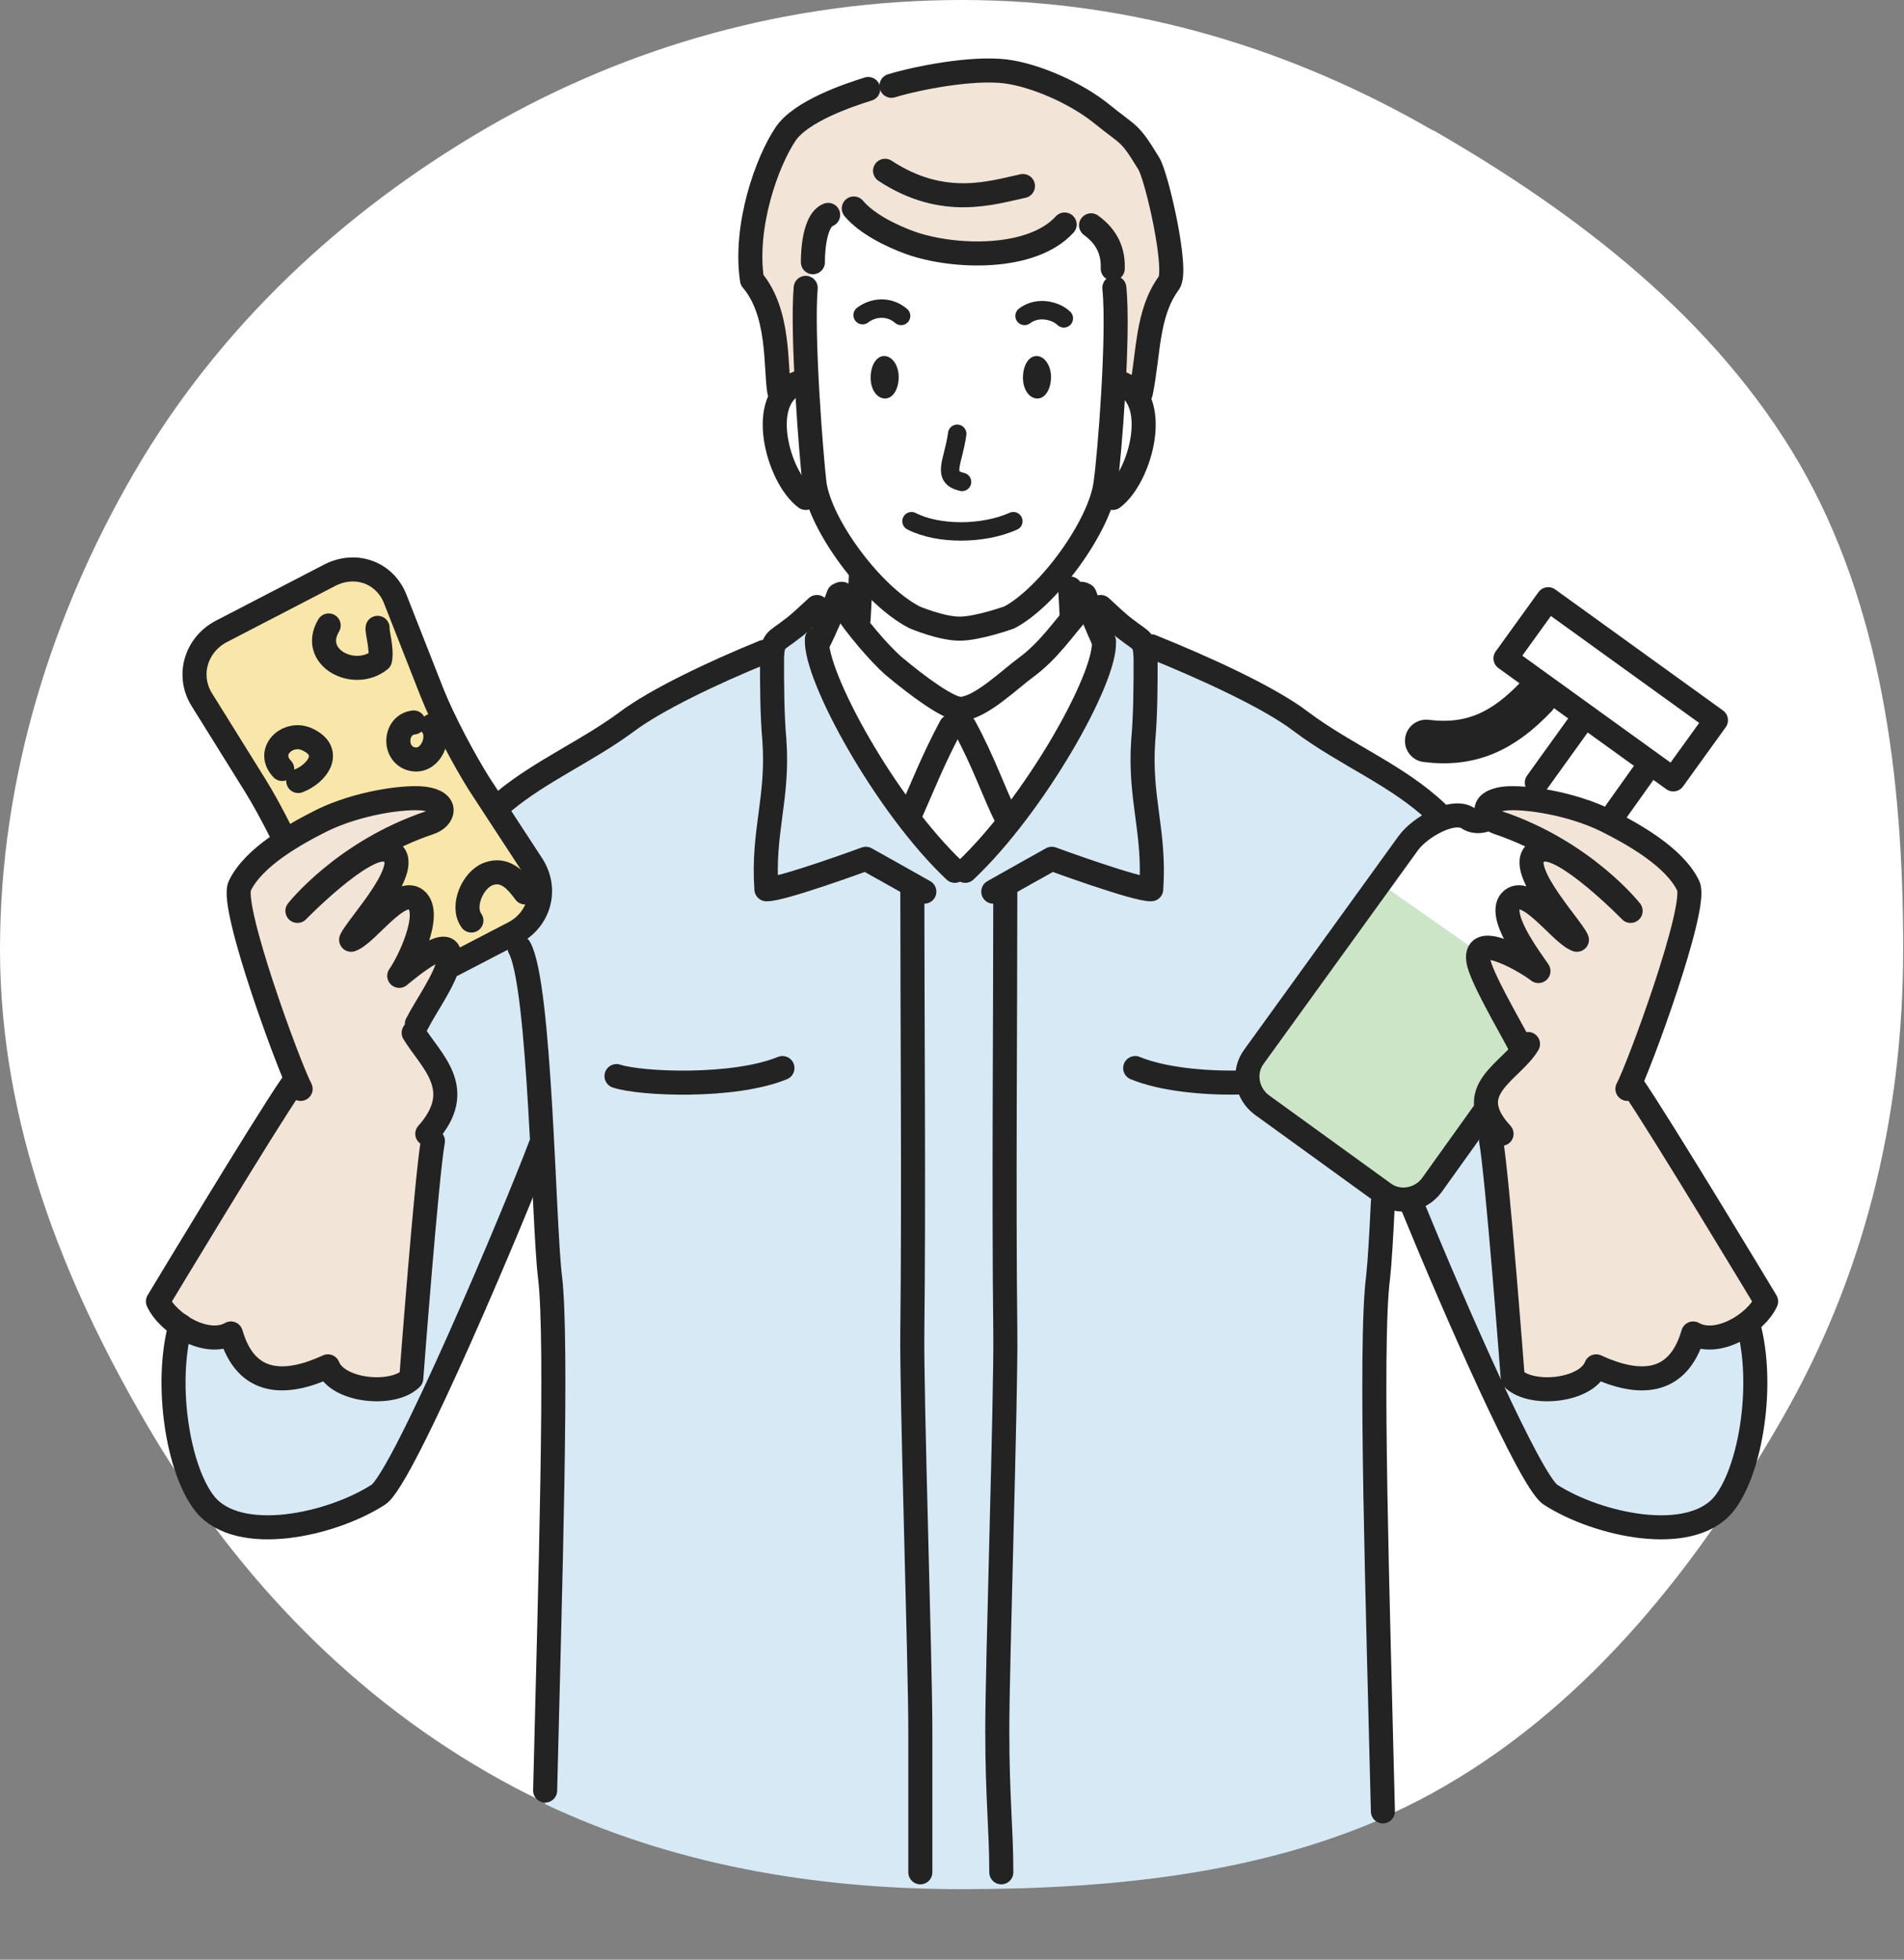 <?xml version="1.0" encoding="UTF-8"?>
<svg id="_清掃" data-name="清掃" xmlns="http://www.w3.org/2000/svg" version="1.1" viewBox="0 0 237.5 244.4">
  <rect x="0" y="0" width="237.5" height="244.4" fill="#808080" stroke="none"/>
  <!-- Generator: Adobe Illustrator 29.0.1, SVG Export Plug-In . SVG Version: 2.1.0 Build 192)  -->
  <defs>
    <style>
      .st0 {
        stroke-width: 2.3px;
      }

      .st0, .st1, .st2 {
        stroke: #232323;
        stroke-linecap: round;
        stroke-linejoin: round;
      }

      .st0, .st1, .st2, .st3 {
        fill: none;
      }

      .st4 {
        fill: #fff;
      }

      .st1 {
        stroke-width: 3px;
      }

      .st2 {
        stroke-width: 5.3px;
      }

      .st5 {
        fill: #f9e6aa;
      }

      .st6 {
        fill: #d7e9f4;
      }

      .st7 {
        fill: #232323;
      }

      .st8 {
        fill: #cde5c7;
      }

      .st9 {
        fill: #f2e4d7;
      }
    </style>
  </defs>
  <path class="st4" d="M178.8,16.3C161.3,6.2,141.6,0,120,0s-41.7,5.8-59.2,15.9c-18.1,10.5-33.6,25-44.1,43.1C6.6,76.4,0,96.8,0,118.4s7.9,41.4,18.1,58.9c10.5,18.1,24.7,33.4,42.8,43.8,17.5,10.1,37.5,14.4,59.1,14.4s42.8-2.6,60.3-12.8c18.1-10.5,31.5-27.5,41.9-45.6,10.1-17.5,15.2-37.2,15.2-58.8s-2.8-42.9-12.9-60.4c-10.5-18.1-27.7-31.3-45.8-41.7Z"/>
  <path class="st6" d="M205.5,137.1l-20.5-24.8c-1-4.1-2.6-8-5.7-10.9-4.9-4.7-11.4-7.2-17-11.4-4.1-3.1-12.8-7.1-19.7-9.8-.3-.5-.9-.8-2-1.7-1.1-.9-2.2-1.9-3.2-2.8l-34.3,3-1.1-3c-1,.9-2.1,2-3.2,2.8-1.5,1.1-2.1,1.2-2.3,2.3-6.6,2.7-14.3,6.3-18.2,9.2-5.6,4.2-12.1,6.7-17,11.4-3,2.9-4.7,6.7-5.7,10.9,0,0-1.9,4.5-2.9,6.5-2.3,4.3-17.6,18.4-17.6,18.4-.3,1.3-10.6,20.8-12.6,28.2-2,7.4-.3,18.1,3.1,22.3,4.2,5.1,15.7,2.6,21.6-1.2.7-.5,2-2.5,3.5-5.5,6.2-10.9,16.9-36.6,17.2-37.8,0,0,1,17.8,1,18.2,1.1,8.1-.1,39.2-.9,63.6,15.7,7.4,33.2,10.6,51.9,10.6s36.7-1.9,52.5-8.8c-.4-20.7-1-45.4-1-45.4l1.5-37.7s.9,1.9,2.3,4.9c5,12.4,15.4,36.3,18,37.9,5.9,3.8,17.5,6.3,21.6,1.2,3.4-4.2,5.1-14.9,3.1-22.3-2-7.4-12.4-26.9-12.6-28.2Z"/>
  <path class="st5" d="M59.9,97.9c-1.9-3-4.6-8.1-5.9-11.4l-4.6-11.7c-1.3-3.3-5-4.7-8.1-3l-13.7,7.1c-3.2,1.6-4.2,5.4-2.3,8.5l6.6,10.6c1.9,3,4.5,8.2,5.9,11.5l4.6,11.1c1.4,3.3,5.1,4.6,8.2,3l13.7-7.1c3.2-1.6,4.2-5.4,2.2-8.4l-6.6-10.1Z"/>
  <path class="st9" d="M55.9,120c.7-3.9-5.1,1-6.2,1.9,1.1-1.5,4.2-7.8,2.1-9.5-2.1-1.7-6.1,4.3-8.1,5,.6-1.7,8.7-10,4.4-11.2-2.9-.8-11.1,7.6-11.1,7.6,0,0,5.8-7.4,16.5-11,1.9-.6,2.5-2.6-.7-3-2.6-.3-8.4.6-12.7,2.7-3.4,1.7-8.6,4.6-10.3,8.2-1.2,2.5,5.1,20.2,6.5,22.8l-.6,2.9c-4.2,6.3-16.1,26-16.1,26,1.3,2.8,6.1,5.7,9.1,4,1.9,6.6,6.9,6.5,12.1,4.1,1.2,3.1,8.1,3.8,10.4,1.5,0,0,1.9-25.1,2.7-29.6l-1.2-.5c.3-.2.5-.3.5-.3,5.1-5.6.4-9.1-1.7-12.6l.3-.9c1.1-2.2,3.6-5.5,4-7.9Z"/>
  <path class="st4" d="M204.8,89.3l-1.2-.9c-1.9-1.4-4.6-.9-6,1l-5.9,8.2c-1.4,1.9-6.6,5.9-8.5,4.5-1.9-1.4-6.1,1.1-7.5,3l-3.6,5,22.4,15.7,3.4-4.7c1.4-1.9,2.4-6.7.5-8.1-1.9-1.4.2-7.6,1.5-9.5l5.9-8.2c1.4-1.9.9-4.6-1-6Z"/>
  <path class="st8" d="M156.4,131.8c-1.4,1.9-.9,4.6,1,6l15.2,11c1.9,1.4,4.6.9,6-1l15.8-22-22.4-15.7-15.6,21.7Z"/>
  <rect class="st4" x="196.4" y="73" width="9.1" height="25.8" transform="translate(13.7 198.7) rotate(-54.2)"/>
  <path class="st9" d="M205.1,137.6l-.8-4.2c1.4-2.6,7.7-20.3,6.5-22.8-1.7-3.6-6.9-6.5-10.3-8.2-4.3-2.1-10.1-3-12.7-2.7-3.1.4-2.5,2.4-.7,3,10.7,3.6,16.5,11,16.5,11,0,0-8.2-8.4-11.1-7.6-4.3,1.2,3.7,9.5,4.4,11.2-2-.7-6-6.7-8.1-5-2.1,1.7,2.2,7.4,3.2,8.9-1.1-.9-8-5.2-7.4-1.3.4,2.3,2.9,5.7,4,7.9l1.1,2.8c-2.1,3.5-7.5,5.2-2.5,10.7,0,0,.1,0,.3.2l-1.5.6c.8,4.6,2.7,29.6,2.7,29.6,2.3,2.3,9.1,1.6,10.4-1.5,5.2,2.4,10.3,2.6,12.1-4.1,3,1.7,7.8-1.1,9.1-4,0,0-10.5-17.4-15.2-24.8Z"/>
  <path class="st4" d="M137.6,79.5l-3-5s-9.9,13.8-14.2,13.8-15.1-12.7-15.1-12.7l-3.5,5.6c3.3,12.9,11.4,22,17.7,27.4h.8c7.2-11.5,14.9-16,17.2-29.1Z"/>
  <path class="st4" d="M99.7,47.7l.9-.5c-.2-4.4-.3-8.7,0-11.3,0,0-.8-8.4,2.2-10.2,2.5-1.5,5.5,2.3,5.5,2.3,3.6,2.5,8.8,3.6,11.6,3.6,8.2.2,13-4.4,14.5-4.4,0,0,1.1,1.3,3.2,2.3l1.4,6.4c.2,2.5.2,6.8,0,11.1l.7.7c5.4,1.8,2.7,11.8-1.5,14.8l-.8.2c-.9,2.5-2.6,5.3-4.5,7.8,0,0,1.8,6.6.8,7.2,0,0-11,10.7-13.2,10.7s-12.6-9.3-12.6-9.3c-2.5-1.2,1.2-6-1.1-9-2-2.5-3.6-5.3-4.4-7.7l-1.7-.3c-3.4-2.7-6.2-12.6-.8-14.4Z"/>
  <path class="st9" d="M143.3,20.5c-2.5-4.2-2.3-3.3-6-6.3-3-2.4-8-4.7-11.9-5.2-4.2-.5-10.9.8-14.2,1.8l-2.9.4c-2.6.8-8.4,2.8-10.3,5.6-2.3,3.4-5.2,11.4-4.2,18.2,3.5,4.1,2.9,10.8,3.4,13.9l2.4-1.1,1.6-15s-.1-5.2,1.9-5.9l3.3-.8c1.6,1.9,4.6,3.4,7.1,4.3,5.1,1.8,13.9,2.1,18.4-1.5l4-.8c1.5,1.1,2.8,2.7,2.7,5.4l.4,14.1,3.1,1.5c1-4.8.8-9.9,3.5-13.7,1.1-1.5-1.6-13.3-2.5-14.9Z"/>
  <g>
    <line class="st1" x1="107.4" y1="71.6" x2="107.1" y2="77.2"/>
    <line class="st1" x1="133.5" y1="73.4" x2="133.7" y2="77.2"/>
    <path class="st1" d="M95.3,81.3c-6.4,2.6-13.5,6-17.1,8.7-5,3.7-10.7,6.1-15.4,10"/>
    <path class="st1" d="M135,75.7c-2.4,2.7-4.1,5.4-7.1,7.6-1.8,1.3-5.7,5.1-8.1,5.1-1.5,0-5.3-2.8-8.4-5.4-1.8-1.6-4.6-4.9-6.1-7.2"/>
    <path class="st1" d="M134.6,74.5c.3-.2,0-.7.7-.3.7,1.9,1.5,3.8,2.4,5.8"/>
    <path class="st1" d="M105.3,74.5c-.3-.2,0-.7-.7-.3-.7,2-1.6,4.1-2.6,6.1"/>
    <path class="st1" d="M125.5,101.9c-1.5-3-2.8-6.9-5.2-11.3"/>
    <path class="st1" d="M101.9,79.7c-.3,4.6,8.6,20.8,17.2,28.9"/>
    <path class="st1" d="M137.7,80c.3,4.6-8.7,20.5-17.3,28.6"/>
    <path class="st1" d="M113.7,101.2c1.3-2.9,2.7-6.5,4.9-10.6"/>
    <path class="st1" d="M141.6,133.2c3.4,1.4,8.6,1.9,13,1.8"/>
    <path class="st1" d="M137.3,75.7c1,.9,2.1,2,3.2,2.8,1.9,1.5,2.3,1.2,2.4,3.5,0,3.5,0,7-.3,10.4-.5,7.2,1.5,11.3,1,18.5-1.8.1-12.4-3.8-12.4-3.8,0,0-6.8,3.8-7.3,4.1"/>
    <path class="st1" d="M125.4,110.4c0,16.6-.2,38.9,0,55.7.1,8-1,41.2-1,49.7s.5,12.2.5,17.7"/>
    <path class="st1" d="M97.6,133.2c-6.1,2.5-17.7,2-20.7,1"/>
    <path class="st1" d="M101.9,75.7c-1,.9-2.1,2-3.2,2.8-1.9,1.5-2.3,1.2-2.4,3.5,0,3.5,0,7,.3,10.4.5,7.2-1.5,11.3-1,18.5,1.8.1,12.4-3.8,12.4-3.8,0,0,6.8,3.8,7.3,4.1"/>
    <path class="st1" d="M113.8,110.4c0,16.6.2,38.9,0,55.7-.1,8,1,41.2,1,49.7s0,12.2,0,17.7"/>
    <path class="st1" d="M64.8,118.2c2.6,4.6,3,34.5,3.8,41,1,8,0,39.3-.6,64.1"/>
    <path class="st1" d="M172.5,149.9c-.2,4.2-.4,7.6-.6,9.4-1.1,8.3,0,41.4.6,66.6"/>
    <path class="st1" d="M37.5,135.8c-1.4-2.6-8.8-22.7-7.6-25.3,1.7-3.6,6.9-6.5,10.3-8.2,4.3-2.1,10.1-3,12.7-2.7,3.1.4,2.5,2.4.7,3-10.7,3.6-16.5,11-16.5,11,0,0,8.2-8.4,11.1-7.6,4.3,1.2-3.7,9.5-4.4,11.2,2-.7,6-6.7,8.1-5,2.1,1.7-1,8-2.1,9.5,1.1-.9,6.9-5.8,6.2-1.9-.4,2.3-2.9,5.7-4,7.9"/>
    <path class="st1" d="M51.6,128.8c2.1,3.5,6.7,7,1.7,12.6"/>
    <path class="st1" d="M22.5,165.3c-2,7.4-.3,18.1,3.1,22.3,4.2,5.1,15.7,2.6,21.6-1.2,3.1-2,17.2-35.5,20.2-43.5"/>
    <path class="st1" d="M143.6,80.6c6.7,2.7,14.8,6.4,18.7,9.4,5.6,4.2,12.1,6.7,17,11.4"/>
    <path class="st1" d="M203,135.8c1.4-2.6,8.8-22.7,7.6-25.3-1.7-3.6-6.9-6.5-10.3-8.2-4.3-2.1-10.1-3-12.7-2.7-3.1.4-2.5,2.4-.7,3,10.7,3.6,16.5,11,16.5,11,0,0-8.2-8.4-11.1-7.6-4.3,1.2,3.7,9.5,4.4,11.2-2-.7-6-6.7-8.1-5-2.1,1.7,2.3,7.4,3.3,8.9-1.1-.9-8.1-5.2-7.5-1.3.3,2,3.9,8.1,5.2,10.6"/>
    <path class="st1" d="M190.6,130.2c-2.1,3.5-8.4,5.7-3.3,11.2"/>
    <path class="st1" d="M218.1,165.3c2,7.4.3,18.1-3.1,22.3-4.2,5.1-15.7,2.6-21.6-1.2-2.5-1.6-12-23.3-17.2-36"/>
    <line class="st1" x1="191.7" y1="97.6" x2="197.6" y2="89.4"/>
    <path class="st1" d="M185.4,138.3l-6.8,9.5c-1.4,1.9-4.1,2.4-6,1l-15.2-11c-1.9-1.4-2.4-4.1-1-6l19.3-26.7c1.4-1.9,5.6-4.4,7.5-3,.5.3,1.2.4,1.9.2"/>
    <line class="st1" x1="205.8" y1="95.3" x2="201.6" y2="101.2"/>
    <rect class="st1" x="196.4" y="73" width="9.1" height="25.8" transform="translate(13.7 198.7) rotate(-54.2)"/>
    <path class="st2" d="M191.6,86.9c-4.1,4.3-8.1,6.2-13.7,5.5"/>
    <path class="st1" d="M35.1,103.9c-1.1-2.2-2.3-4.4-3.3-6l-6.6-10.6c-1.9-3-.8-6.8,2.3-8.5l13.7-7.1c3.2-1.6,6.8-.3,8.1,3l4.6,11.7c1.3,3.3,4,8.4,5.9,11.4l6.6,10.1c1.9,3,.9,6.7-2.2,8.4l-7.7,4"/>
    <path class="st1" d="M41,78c-2.4,4,3.2,6.9,6.4,4.3.3-1.3-.4-3.6-.3-4"/>
    <path class="st1" d="M35.2,95.9c-2.1-2.2.7-4.8,3.1-3.7,3.3,1.5,1.3,4.3-1.1,5.2"/>
    <path class="st1" d="M58.8,114.8c-1.3-1.8.2-5.1,2.1-5.8,2.1-.8,3.5.8,4.6,2.3"/>
    <path class="st1" d="M51.6,90.1c-2.5.3-2.6,4.2,0,4.6,2.2.3,3.4-2.8,2.3-4.2"/>
    <path class="st1" d="M36.4,135.3c-3.4,4.9-16.7,27-16.7,27,1.3,2.8,6.1,5.7,9.1,4,1.9,6.6,6.9,6.5,12.1,4.1,1.2,3.1,8.1,3.8,10.4,1.5,0,0,1.9-25.1,2.7-29.6"/>
    <path class="st1" d="M203.6,135.3c3.4,4.9,16.7,27,16.7,27-1.3,2.8-6.1,5.7-9.1,4-1.9,6.6-6.9,6.5-12.1,4.1-1.2,3.1-8.1,3.8-10.4,1.5,0,0-1.9-25.1-2.7-29.6"/>
    <g>
      <path class="st1" d="M139,35.9c.6,5.8-.6,21-1.1,24.4-.7,5.3-7.1,14.1-12,16.7,0,0-3.9,1.4-6.2,1.4s-5.6-1.4-5.6-1.4c-5.3-2.7-11.8-11.5-12.5-16.7-.4-3.3-1.6-18.5-1.1-24.4"/>
      <path class="st0" d="M119.4,54.1c-.5,3.6-2,5.4.6,6"/>
      <path class="st7" d="M127.6,47.1c0,1.5.8,2.6,1.8,2.6,1,0,1.7-1.2,1.7-2.7,0-1.4-.8-2.6-1.8-2.6-1,0-1.7,1.2-1.7,2.7Z"/>
      <path class="st7" d="M108.6,47.1c0,1.5.8,2.6,1.8,2.6,1,0,1.7-1.2,1.7-2.7,0-1.4-.8-2.6-1.8-2.6-1,0-1.7,1.2-1.7,2.7Z"/>
      <path class="st1" d="M99.7,47.7c-5.4,1.8-2.7,11.8.8,14.4"/>
      <path class="st1" d="M139.6,47.7c5.4,1.8,2.7,11.8-.8,14.4"/>
      <path class="st1" d="M111.2,10.7c3.3-1,10-2.3,14.2-1.8,3.9.5,8.9,2.8,11.9,5.2,3.7,3,3.5,2.2,6,6.3,1,1.6,3.7,13.4,2.5,14.9-2.8,3.8-2.5,8.9-3.5,13.7"/>
      <path class="st1" d="M103.3,26.8c-2,.8-1.9,5.9-1.9,5.9"/>
      <path class="st1" d="M108.3,11.1c-2.6.8-8.4,2.8-10.3,5.6-2.3,3.4-5.2,11.4-4.2,18.2,3.5,4.1,2.9,10.8,3.4,13.9"/>
      <path class="st1" d="M106.5,26c1.6,1.9,4.6,3.4,7.1,4.3,5.4,1.9,15.1,2.2,19.2-2.3"/>
      <path class="st1" d="M110.4,21.3c7.3,4.8,13.4,2.7,17.2,1.9"/>
      <path class="st0" d="M127.8,39.4c1.7-1.3,4-.6,4.9.3"/>
      <path class="st0" d="M112.4,39.4c-1.5-1.3-3.5-1.1-4.8-.1"/>
      <path class="st0" d="M113.7,65c3.3,1.7,8.9,1.7,12.7,0"/>
      <path class="st1" d="M136.1,28.1c1.5,1.1,2.8,2.7,2.7,5.4"/>
    </g>
  </g>
  <rect class="st3" x="96.7" y="226.4" width="51" height="18"/>
</svg>